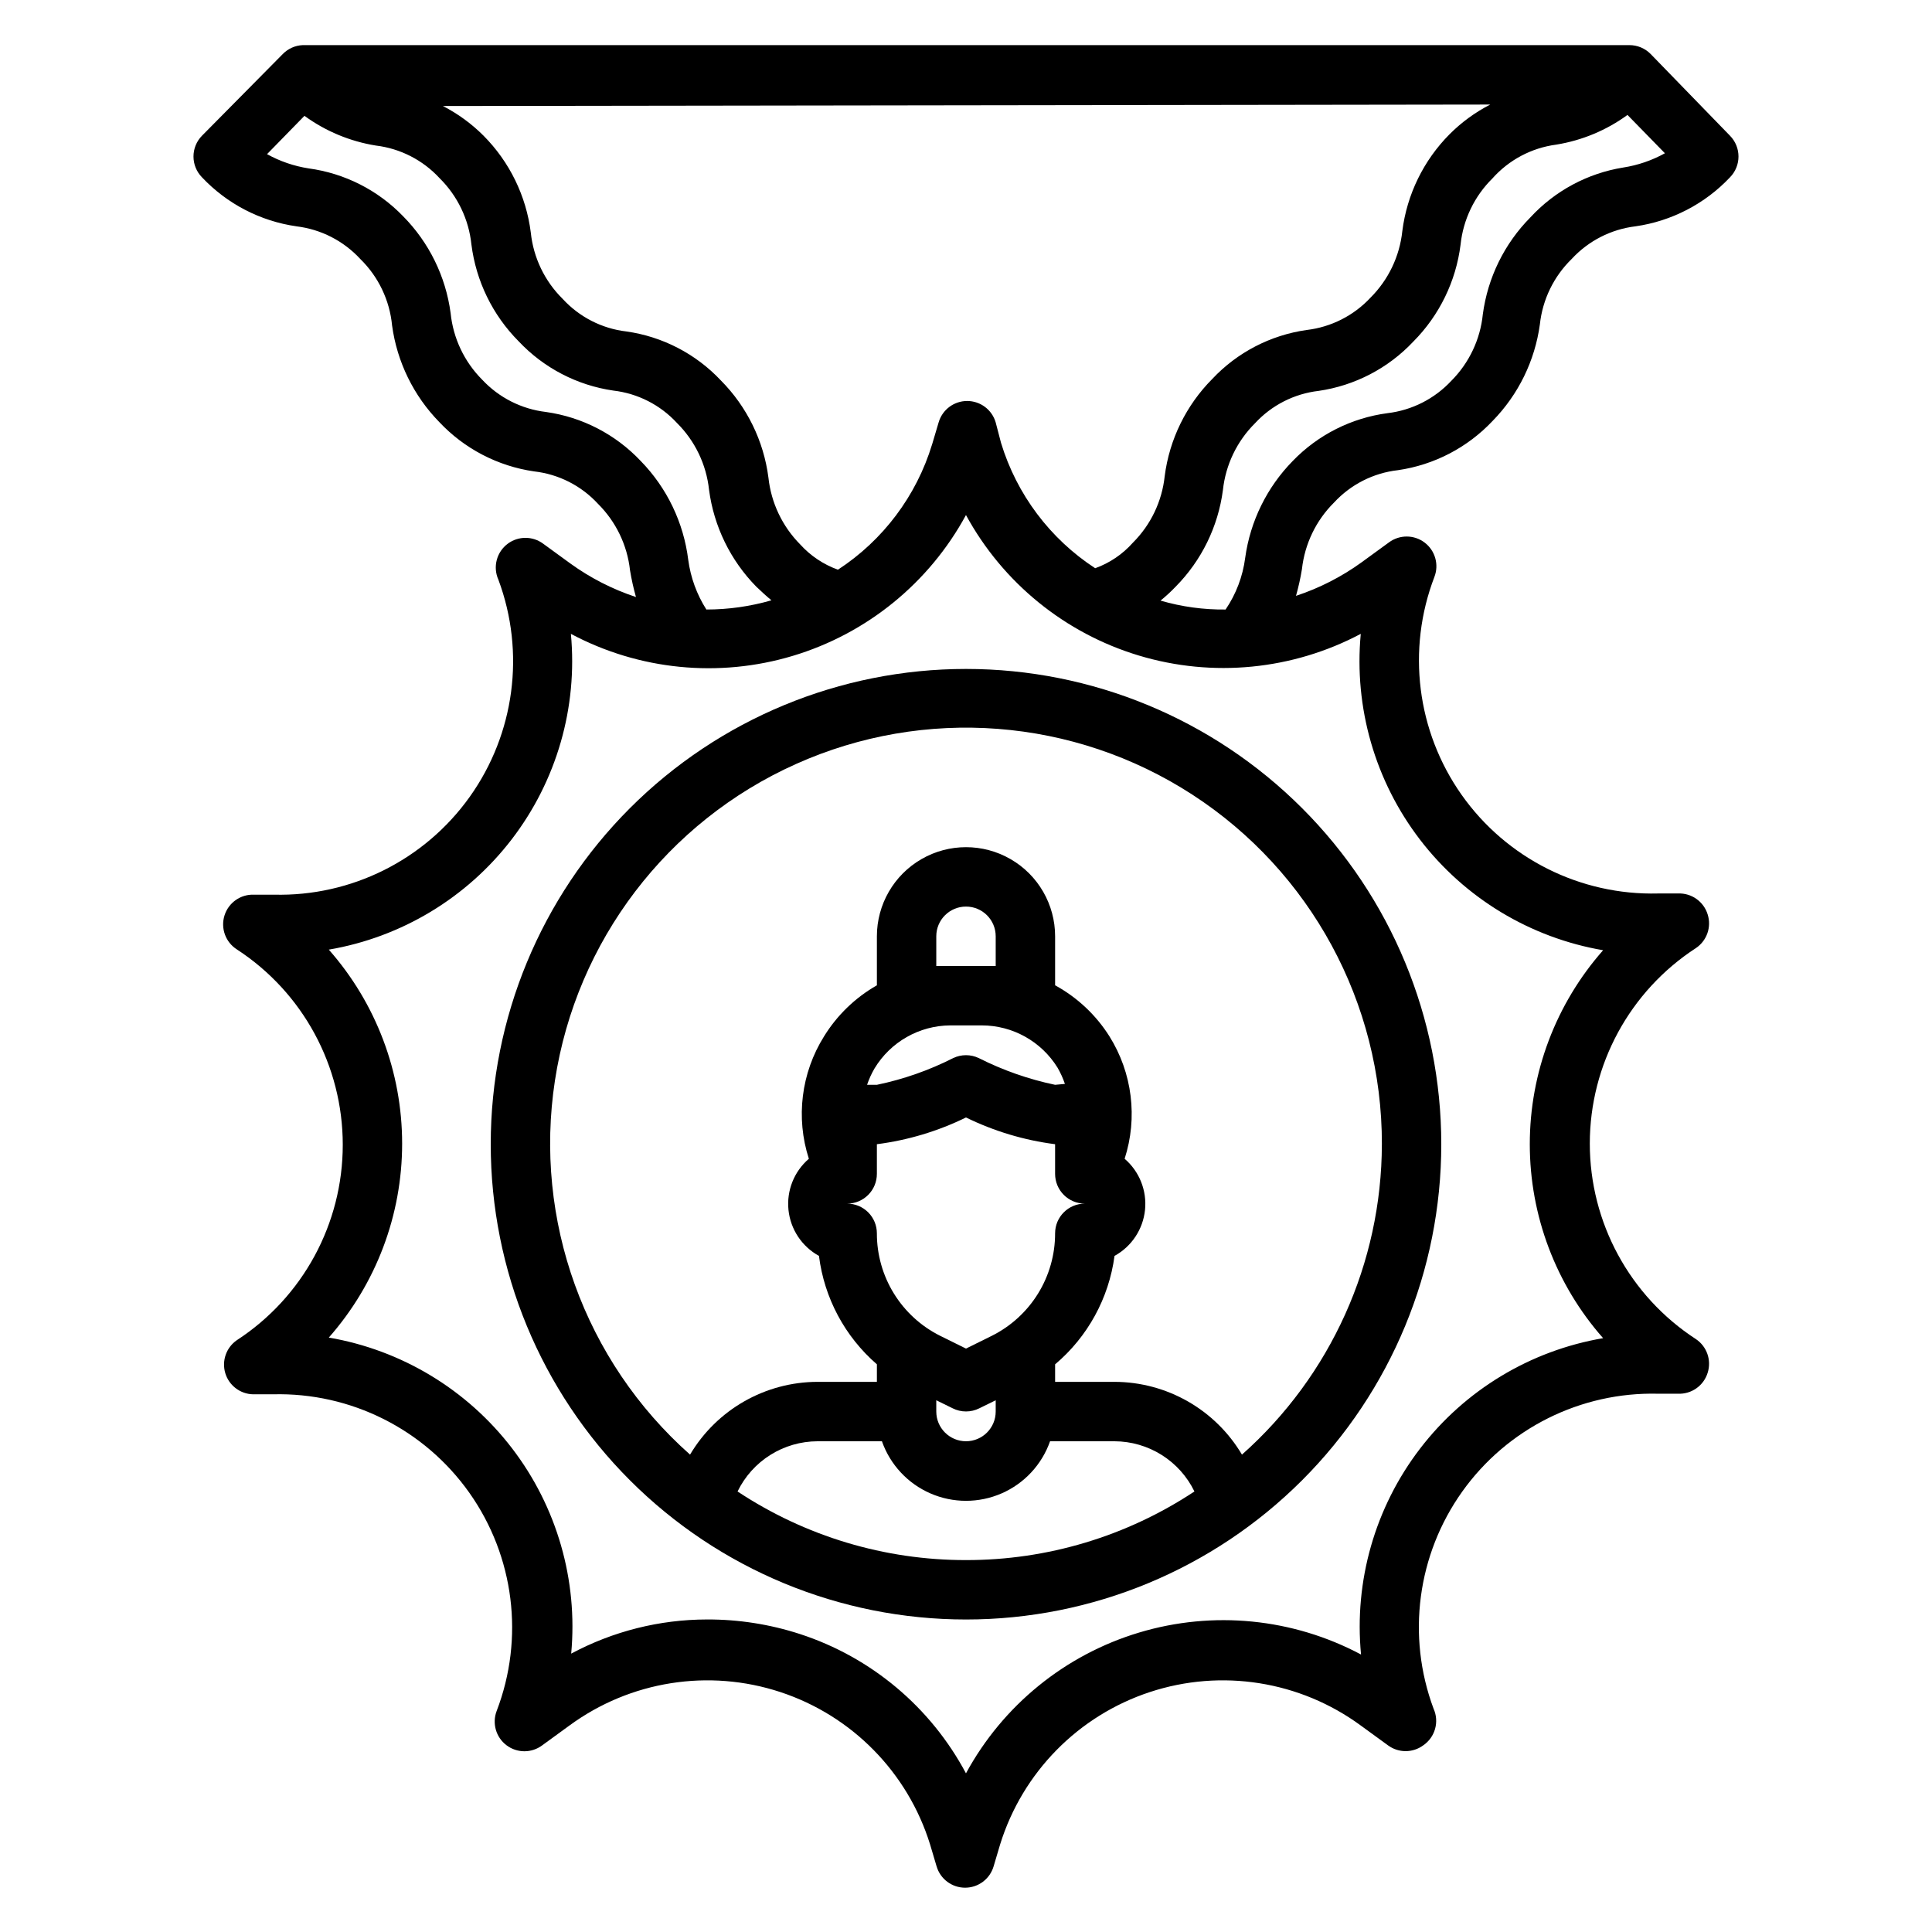 <?xml version="1.0" encoding="UTF-8"?>
<!-- Uploaded to: ICON Repo, www.iconrepo.com, Generator: ICON Repo Mixer Tools -->
<svg fill="#000000" width="800px" height="800px" version="1.1" viewBox="144 144 512 512" xmlns="http://www.w3.org/2000/svg">
 <g>
  <path d="m274.05 447.23c0 33.406 13.27 65.441 36.891 89.062 23.621 23.621 55.656 36.891 89.062 36.891 33.402 0 65.441-13.27 89.059-36.891 23.621-23.621 36.891-55.656 36.891-89.062s-13.27-65.441-36.891-89.062c-23.617-23.621-55.656-36.891-89.059-36.891-33.406 0-65.441 13.27-89.062 36.891-23.621 23.621-36.891 55.656-36.891 89.062zm125.95 110.21c-21.531 0.027-42.586-6.297-60.539-18.184 1.934-3.977 4.941-7.332 8.684-9.684 3.742-2.352 8.074-3.606 12.492-3.621h17.082c2.18 6.191 6.832 11.195 12.848 13.816s12.848 2.621 18.863 0c6.016-2.621 10.668-7.625 12.848-13.816h17.082c4.422 0.016 8.75 1.27 12.492 3.621 3.742 2.352 6.754 5.707 8.684 9.684-17.953 11.887-39.008 18.211-60.535 18.184zm-4.172-141.7h8.344c8.172 0 15.766 4.231 20.074 11.18 0.797 1.371 1.457 2.824 1.965 4.328l-2.598 0.238c-7.023-1.469-13.824-3.852-20.23-7.086-2.141-1.02-4.629-1.02-6.769 0-6.398 3.246-13.203 5.629-20.23 7.086h-2.598c0.508-1.508 1.168-2.957 1.969-4.332 4.246-7.039 11.852-11.363 20.074-11.414zm-3.703-15.742v-7.875c0-4.348 3.527-7.871 7.875-7.871s7.871 3.523 7.871 7.871v7.871h-3.699l-8.344 0.004h-3.703zm-15.742 55.105v-7.875c8.207-1.051 16.184-3.445 23.617-7.086 7.43 3.641 15.406 6.035 23.613 7.086v7.871c0 2.09 0.832 4.09 2.309 5.566 1.477 1.477 3.477 2.309 5.566 2.309-4.348 0-7.875 3.523-7.875 7.871 0.008 5.637-1.555 11.168-4.519 15.965-2.961 4.797-7.203 8.672-12.246 11.191l-6.848 3.387-6.848-3.387h-0.004c-5.043-2.519-9.285-6.394-12.246-11.191-2.965-4.797-4.527-10.328-4.519-15.965 0-2.09-0.828-4.09-2.305-5.566s-3.481-2.305-5.566-2.305c2.086 0 4.09-0.832 5.566-2.309 1.477-1.477 2.305-3.477 2.305-5.566zm31.488 59.984v2.988c0 4.348-3.523 7.871-7.871 7.871s-7.875-3.523-7.875-7.871v-2.992l4.328 2.125 0.004 0.004c2.227 1.121 4.856 1.121 7.082 0zm102.34-67.859c-0.055 31.457-13.547 61.391-37.078 82.262-7.074-11.93-19.902-19.254-33.77-19.285h-15.746v-4.644c8.637-7.289 14.246-17.531 15.746-28.734 4.523-2.484 7.543-7.031 8.078-12.168 0.531-5.137-1.484-10.207-5.402-13.57 3.512-10.875 2.043-22.746-4.016-32.434-3.57-5.668-8.527-10.328-14.406-13.539v-12.992c0-8.438-4.5-16.23-11.809-20.449-7.305-4.219-16.309-4.219-23.613 0-7.309 4.219-11.809 12.012-11.809 20.449v12.992c-5.731 3.266-10.551 7.922-14.012 13.539-6.059 9.688-7.527 21.559-4.016 32.434-3.918 3.363-5.934 8.434-5.402 13.57 0.535 5.137 3.555 9.684 8.078 12.168 1.395 11.145 6.863 21.379 15.352 28.734v4.644h-15.746c-13.867 0.031-26.695 7.356-33.77 19.285-27.984-24.82-41.469-62.148-35.809-99.125 5.66-36.977 29.695-68.559 63.824-83.871 34.129-15.316 73.699-12.27 105.09 8.086 31.383 20.355 50.301 55.238 50.238 92.648z"/>
  <path d="m222.56 203.98c6.492 0.781 12.492 3.852 16.926 8.66 4.805 4.695 7.789 10.945 8.422 17.633 1.316 9.652 5.707 18.621 12.516 25.586 6.652 7.07 15.504 11.676 25.113 13.066 6.488 0.73 12.5 3.777 16.926 8.582 4.766 4.731 7.769 10.953 8.5 17.633 0.391 2.387 0.918 4.754 1.574 7.082-6.219-2.055-12.086-5.055-17.395-8.895l-7.242-5.273c-2.769-2.023-6.523-2.023-9.289 0-3.008 2.199-4.059 6.211-2.519 9.605 7.164 19.246 4.312 40.793-7.613 57.516-11.926 16.719-31.367 26.434-51.898 25.926h-5.277c-3.543-0.137-6.742 2.117-7.809 5.5-1.066 3.383 0.262 7.062 3.246 8.984 17.523 11.402 28.094 30.891 28.094 51.797 0 20.91-10.57 40.398-28.094 51.801-2.797 1.945-4.019 5.473-3.035 8.734 0.984 3.258 3.957 5.516 7.363 5.59h5.273c20.625-0.527 40.152 9.273 52.059 26.125 11.902 16.852 14.609 38.531 7.219 57.793-1.25 3.266-0.191 6.969 2.598 9.082s6.637 2.133 9.445 0.047l7.242-5.273c16.105-11.812 36.926-15.117 55.895-8.867s33.746 21.285 39.672 40.355l1.73 5.824h0.004c0.977 3.359 4.059 5.668 7.555 5.668 3.5 0 6.578-2.309 7.559-5.668l1.73-5.824c5.926-19.07 20.707-34.105 39.676-40.355s39.789-2.945 55.891 8.867l7.242 5.273c2.766 2.023 6.523 2.023 9.289 0 3.172-2.148 4.336-6.269 2.754-9.758-7.164-19.25-4.312-40.797 7.613-57.516 11.926-16.723 31.371-26.438 51.902-25.93h5.273c3.594 0.152 6.832-2.148 7.871-5.59 1.043-3.336-0.242-6.957-3.148-8.895-17.523-11.402-28.098-30.891-28.098-51.797s10.574-40.398 28.098-51.801c2.906-1.938 4.191-5.559 3.148-8.895-1.039-3.441-4.277-5.742-7.871-5.59h-5.273c-20.625 0.531-40.156-9.27-52.059-26.121-11.902-16.852-14.609-38.531-7.219-57.793 1.25-3.269 0.191-6.969-2.598-9.082-2.789-2.113-6.637-2.133-9.445-0.051l-7.242 5.273v0.004c-5.309 3.84-11.176 6.84-17.398 8.895 0.656-2.332 1.184-4.695 1.574-7.086 0.734-6.676 3.734-12.902 8.5-17.633 4.43-4.801 10.438-7.848 16.926-8.582 9.609-1.387 18.461-5.996 25.113-13.066 6.812-6.961 11.199-15.934 12.516-25.586 0.707-6.574 3.684-12.699 8.422-17.316 4.434-4.809 10.434-7.879 16.926-8.66 9.574-1.371 18.398-5.953 25.035-12.988 3-3.062 3-7.961 0-11.02l-21.02-21.648c-1.492-1.523-3.539-2.375-5.668-2.363h-351.57c-1.992 0.09-3.879 0.934-5.273 2.363l-21.41 21.648c-3 3.059-3 7.957 0 11.02 6.633 7.035 15.457 11.617 25.031 12.988zm282.05 108.08c-1.809 19.484 3.805 38.938 15.711 54.465 11.91 15.527 29.238 25.988 48.523 29.297-12.523 14.191-19.434 32.473-19.434 51.402 0 18.93 6.91 37.211 19.434 51.406-19.301 3.289-36.645 13.762-48.547 29.312-11.902 15.551-17.477 35.031-15.609 54.523-18.074-9.625-39.223-11.715-58.832-5.816-19.609 5.894-36.098 19.305-45.863 37.305-9.34-17.539-25.113-30.773-44.008-36.922-7.953-2.586-16.273-3.887-24.637-3.856-12.555 0.016-24.91 3.125-35.977 9.051 1.809-19.484-3.801-38.934-15.711-54.461-11.91-15.527-29.238-25.988-48.523-29.297 12.523-14.195 19.434-32.473 19.434-51.402 0-18.93-6.91-37.211-19.434-51.406 19.273-3.289 36.594-13.738 48.492-29.254 11.895-15.52 17.492-34.957 15.664-54.426 18.074 9.625 39.223 11.715 58.832 5.82 19.613-5.898 36.098-19.309 45.867-37.309 9.781 17.965 26.254 31.344 45.84 37.238 19.586 5.894 40.707 3.828 58.777-5.75zm51.797-129.73c6.832-1.102 13.305-3.797 18.895-7.871l9.918 10.156c-3.422 1.895-7.152 3.176-11.02 3.777-9.465 1.52-18.141 6.18-24.641 13.227-6.879 6.953-11.301 15.965-12.594 25.66-0.672 6.664-3.621 12.891-8.344 17.633-4.449 4.777-10.445 7.816-16.926 8.582-9.562 1.266-18.414 5.731-25.113 12.676-6.844 6.977-11.262 15.977-12.594 25.66-0.633 4.91-2.41 9.605-5.195 13.699-5.832 0.066-11.641-0.73-17.242-2.363 1.418-1.145 2.758-2.383 4.016-3.699 6.856-6.934 11.25-15.918 12.516-25.582 0.719-6.707 3.719-12.961 8.504-17.715 4.406-4.785 10.383-7.828 16.844-8.578 9.609-1.391 18.461-5.996 25.113-13.07 6.894-6.934 11.297-15.961 12.516-25.66 0.691-6.652 3.672-12.855 8.426-17.555 4.379-4.926 10.387-8.113 16.922-8.977zm-17.473-10.625c-3.984 2.043-7.625 4.699-10.785 7.871-6.894 6.938-11.297 15.961-12.52 25.664-0.703 6.668-3.676 12.891-8.422 17.633-4.445 4.773-10.445 7.812-16.926 8.578-9.578 1.355-18.41 5.938-25.031 12.992-6.914 6.961-11.34 16.008-12.594 25.738-0.707 6.672-3.68 12.895-8.426 17.633-2.711 3.059-6.148 5.387-9.996 6.773-11.965-7.801-20.797-19.559-24.953-33.223l-1.418-5.43c-0.98-3.359-4.059-5.668-7.559-5.668-3.496 0-6.578 2.309-7.555 5.668l-1.73 5.824h-0.004c-4.156 13.66-12.992 25.422-24.953 33.219-3.828-1.379-7.262-3.676-9.996-6.691-4.734-4.777-7.707-11.023-8.426-17.711-1.254-9.73-5.68-18.777-12.594-25.742-6.625-7.051-15.453-11.633-25.035-12.988-6.496-0.758-12.504-3.832-16.922-8.66-4.754-4.699-7.734-10.902-8.426-17.555-1.219-9.699-5.621-18.727-12.516-25.66-3.16-3.172-6.801-5.828-10.785-7.875zm-314.25 2.992c5.594 4.07 12.066 6.766 18.895 7.871 6.492 0.777 12.492 3.848 16.926 8.66 4.754 4.699 7.731 10.902 8.422 17.551 1.223 9.703 5.621 18.73 12.516 25.664 6.652 7.07 15.504 11.68 25.113 13.066 6.461 0.754 12.438 3.797 16.844 8.582 4.785 4.754 7.789 11.008 8.504 17.711 1.277 9.688 5.672 18.695 12.516 25.664 1.418 1.34 2.676 2.519 4.016 3.621-5.606 1.621-11.406 2.441-17.242 2.441-2.535-3.984-4.172-8.469-4.801-13.148-1.219-9.879-5.641-19.086-12.594-26.211-6.652-7.059-15.508-11.641-25.113-12.992-6.481-0.766-12.477-3.805-16.926-8.578-4.723-4.746-7.672-10.973-8.344-17.633-1.293-9.699-5.715-18.707-12.594-25.664-6.68-6.922-15.5-11.387-25.035-12.676-3.867-0.602-7.598-1.879-11.02-3.777z"/>
 </g>
</svg>